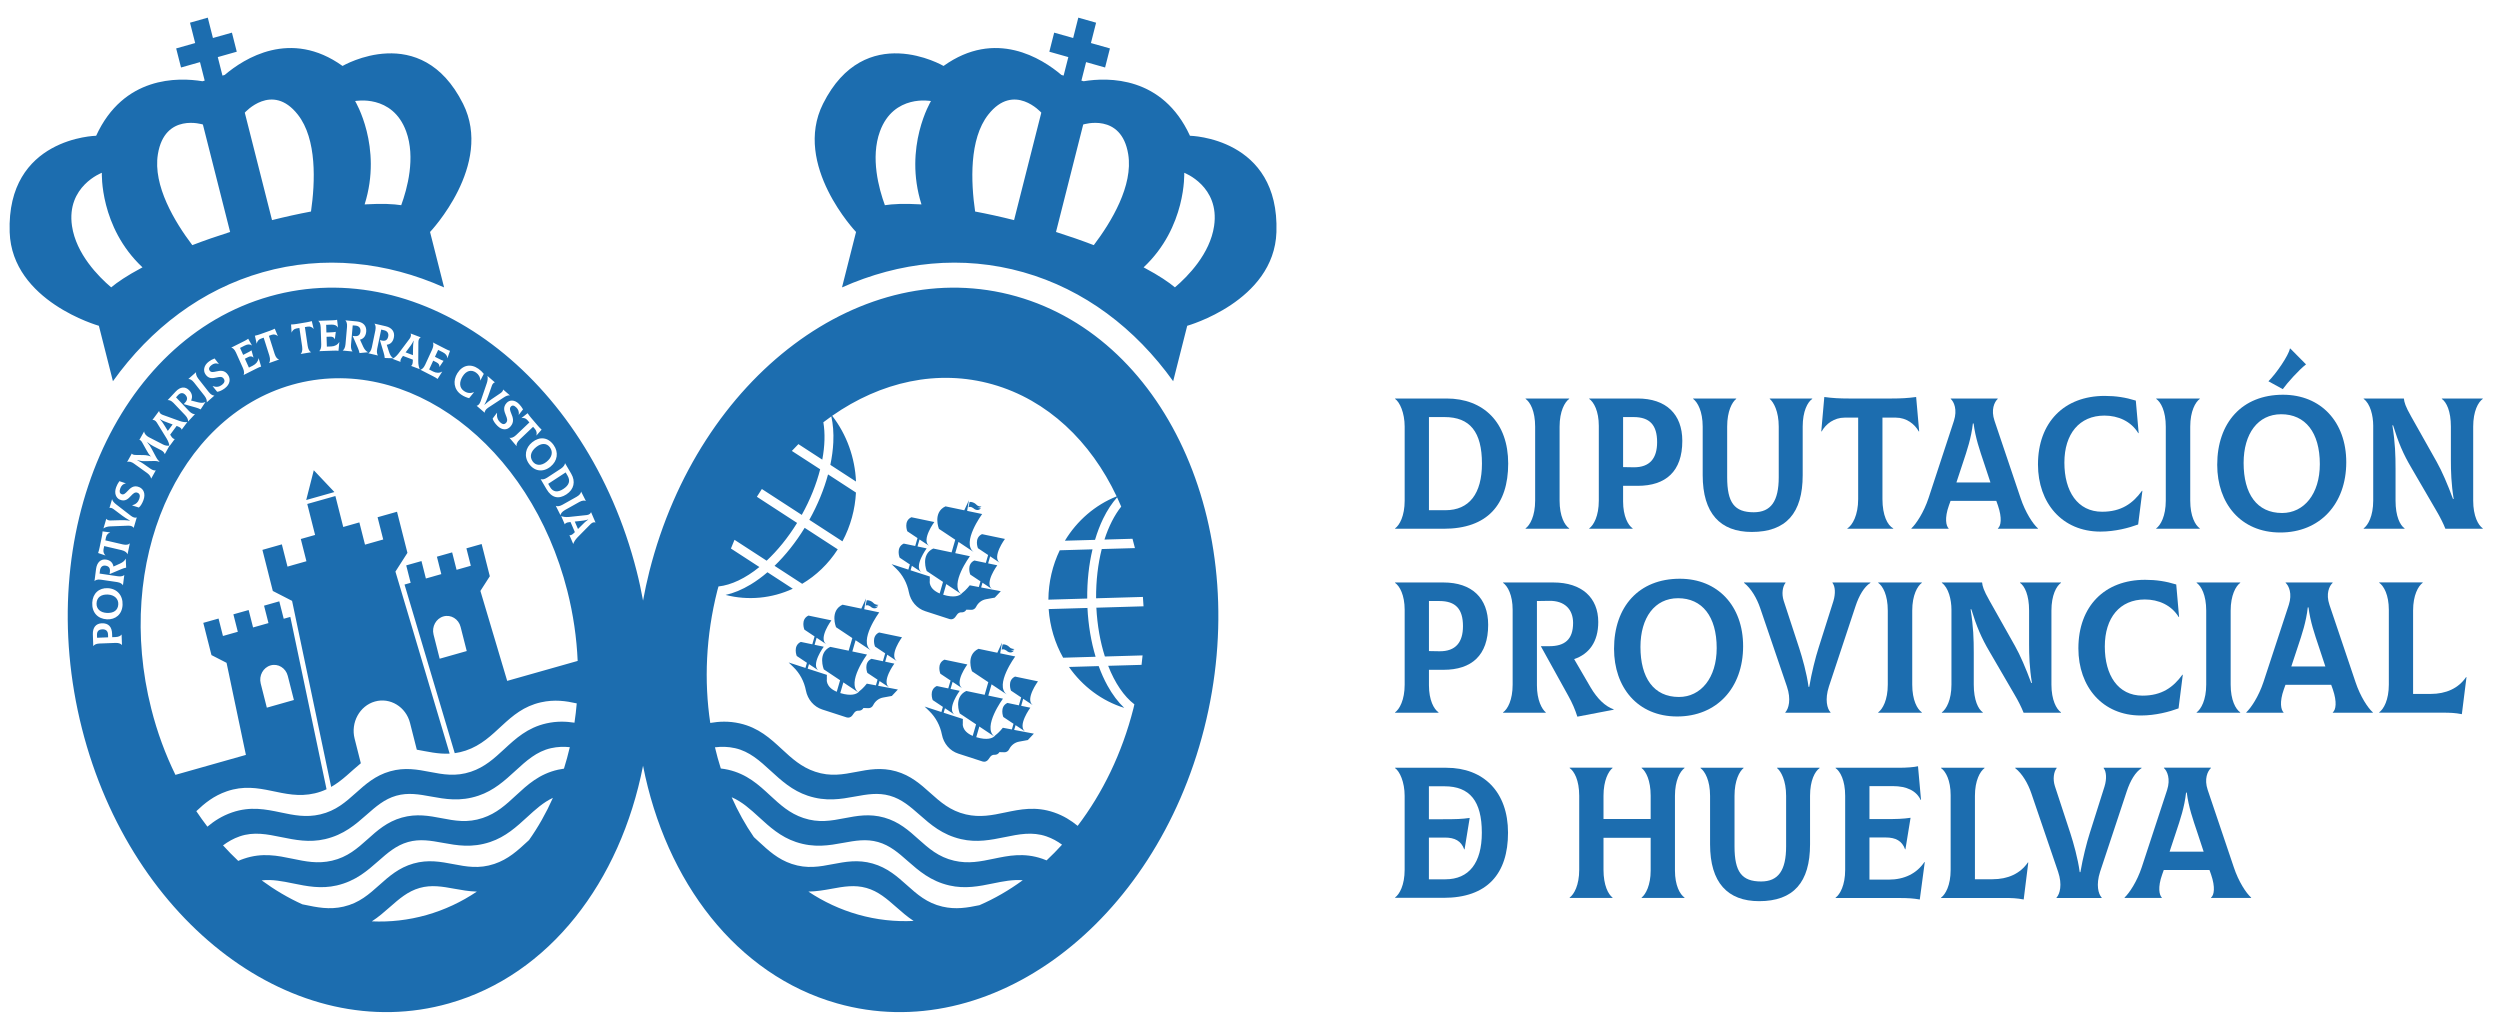 <svg width="105" height="43" viewBox="0 0 105 43" fill="none" xmlns="http://www.w3.org/2000/svg">
<path d="M33.692 24.52L32.531 23.765C32.991 23.32 33.422 22.779 33.796 22.169L35.185 23.072C34.788 23.689 34.273 24.176 33.692 24.52ZM35.382 22.736L33.992 21.833C34.341 21.208 34.606 20.56 34.778 19.925L35.95 20.687C35.914 21.387 35.729 22.088 35.382 22.736ZM33.297 24.727C32.419 25.132 31.425 25.232 30.474 24.987C30.811 24.914 31.165 24.767 31.528 24.549C31.766 24.405 32.003 24.232 32.233 24.035L33.297 24.727ZM17.343 14.916L17.036 14.8L17.157 14.639C17.232 14.541 17.31 14.44 17.369 14.312L17.376 14.314C17.347 14.454 17.347 14.584 17.346 14.71L17.343 14.916ZM45.663 25.139L44.032 25.186C44.038 24.442 44.209 23.737 44.509 23.112L45.885 23.072C45.733 23.712 45.657 24.414 45.663 25.139ZM17.109 23.205L17.112 23.22L16.716 23.838L16.651 23.94L16.608 24.007L16.792 24.624L16.822 24.723L17.03 25.424L17.061 25.526L17.276 26.248L17.308 26.354L17.529 27.099L17.562 27.208L17.79 27.976L17.824 28.088L18.06 28.881L18.095 28.997L18.338 29.816L18.374 29.936L18.626 30.782L18.663 30.905L18.885 31.652C18.396 31.678 17.955 31.565 17.506 31.487L17.221 30.364C17.05 29.688 16.385 29.282 15.745 29.464C15.106 29.645 14.722 30.347 14.894 31.024L15.155 32.057C14.746 32.388 14.393 32.776 13.909 33.05L13.751 32.297L13.724 32.17L13.542 31.305L13.516 31.182L13.34 30.344L13.316 30.225L13.145 29.414L13.121 29.299L12.956 28.512L12.932 28.401L12.772 27.639L12.749 27.531L12.594 26.792L12.572 26.687L12.421 25.97L12.4 25.868L12.267 25.236L12.199 25.202L12.094 25.147L11.459 24.821L11.456 24.811L11.441 24.753L11.421 24.675L11.284 24.134L11.265 24.056L11.128 23.515L11.108 23.437L11.021 23.095L11.311 23.012L11.386 22.991L11.838 22.863L11.924 23.206L11.944 23.284L12.075 23.798L12.239 23.751L12.314 23.729L12.87 23.572L12.74 23.058L12.72 22.98L12.634 22.638L13.234 22.468L12.905 21.167L14.086 20.833L14.416 22.133L15.078 21.945L15.093 21.941L15.33 22.875L15.931 22.705L16.006 22.684L16.095 22.659L15.965 22.145L15.945 22.067L15.858 21.724L16.233 21.618L16.309 21.597L16.675 21.493L16.761 21.835L16.781 21.913L16.918 22.454L16.938 22.532L17.075 23.073L17.095 23.151L17.109 23.205ZM7.25 17.827L7.048 18.098L6.943 17.925C6.878 17.819 6.812 17.709 6.716 17.609L6.721 17.604C6.836 17.677 6.954 17.717 7.066 17.759L7.25 17.827ZM24.703 21.818L24.705 21.824C24.591 21.899 24.503 21.991 24.417 22.078L24.276 22.219L24.14 21.905L24.333 21.885C24.452 21.873 24.575 21.861 24.703 21.818ZM46.015 27.584L44.652 27.624C44.311 27.019 44.096 26.325 44.044 25.581L45.673 25.534C45.709 26.259 45.827 26.956 46.015 27.584ZM4.538 26.663L4.54 26.768L4.077 26.786L4.073 26.68C4.068 26.517 4.138 26.439 4.297 26.432C4.446 26.427 4.534 26.497 4.538 26.663ZM14.045 20.666L12.861 21.001L13.179 19.75L14.045 20.666ZM4.968 25.378C4.957 25.634 4.772 25.757 4.488 25.743C4.217 25.729 4.044 25.577 4.055 25.34C4.065 25.095 4.24 24.957 4.533 24.971C4.811 24.986 4.979 25.156 4.968 25.378ZM4.278 7.257C4.278 7.257 4.179 9.537 5.985 11.229C5.966 11.239 5.946 11.249 5.927 11.26C5.329 11.579 4.93 11.852 4.669 12.069C4.126 11.607 3.197 10.662 3.024 9.493C2.778 7.821 4.278 7.257 4.278 7.257ZM6.631 6.478C6.917 4.718 8.521 5.229 8.521 5.229L9.665 9.743C9.114 9.917 8.581 10.103 8.077 10.296C7.341 9.323 6.417 7.796 6.631 6.478ZM12.508 4.813C13.317 5.841 13.239 7.652 13.062 8.884C12.533 8.983 11.985 9.104 11.425 9.245L10.281 4.731C10.281 4.731 11.429 3.44 12.508 4.813ZM17.058 5.517C17.462 6.621 17.103 7.931 16.851 8.618C16.524 8.568 16.049 8.543 15.38 8.582C15.358 8.583 15.336 8.585 15.314 8.586C16.078 6.166 14.915 4.244 14.915 4.244C14.915 4.244 16.48 3.94 17.058 5.517ZM4.743 16.011C6.331 13.795 8.473 12.159 11.037 11.433C13.6 10.707 16.229 10.991 18.652 12.071L18.062 9.743C18.062 9.743 20.737 6.929 19.448 4.357C17.683 0.838 14.387 2.77 14.387 2.77C12.204 1.206 10.251 2.456 9.437 3.148L9.343 3.175L9.147 2.398L9.944 2.172L9.741 1.371L8.943 1.596L8.727 0.741L7.98 0.953L8.197 1.808L7.399 2.034L7.603 2.835L8.4 2.609L8.597 3.386L8.504 3.412C7.471 3.243 5.188 3.194 4.038 5.702C4.038 5.702 0.27 5.771 0.406 9.752C0.505 12.661 4.153 13.683 4.153 13.683L4.743 16.011ZM23.107 20.463L23.024 20.321L23.757 19.842L23.836 19.976C23.963 20.195 23.908 20.375 23.658 20.538C23.421 20.693 23.227 20.667 23.107 20.463ZM50.992 9.493C50.82 10.662 49.89 11.607 49.347 12.069C49.087 11.852 48.687 11.579 48.089 11.26C48.07 11.249 48.05 11.239 48.031 11.229C49.837 9.537 49.738 7.257 49.738 7.257C49.738 7.257 51.238 7.821 50.992 9.493ZM45.939 10.296C45.435 10.103 44.902 9.917 44.352 9.743L45.495 5.229C45.495 5.229 47.099 4.718 47.385 6.478C47.6 7.796 46.675 9.323 45.939 10.296ZM42.591 9.245C42.031 9.104 41.483 8.983 40.955 8.884C40.777 7.652 40.699 5.841 41.508 4.813C42.587 3.44 43.735 4.731 43.735 4.731L42.591 9.245ZM38.702 8.586C38.68 8.585 38.658 8.583 38.636 8.582C37.967 8.543 37.492 8.568 37.165 8.618C36.913 7.931 36.554 6.621 36.958 5.517C37.536 3.94 39.101 4.244 39.101 4.244C39.101 4.244 37.938 6.166 38.702 8.586ZM49.978 5.702C48.828 3.194 46.545 3.243 45.513 3.412L45.419 3.386L45.616 2.609L46.414 2.835L46.617 2.034L45.819 1.808L46.036 0.953L45.289 0.741L45.073 1.596L44.275 1.371L44.072 2.172L44.87 2.398L44.672 3.175L44.58 3.148C43.765 2.456 41.812 1.206 39.629 2.77C39.629 2.77 36.333 0.838 34.568 4.357C33.279 6.929 35.954 9.743 35.954 9.743L35.364 12.071C37.787 10.991 40.416 10.707 42.979 11.433C45.543 12.159 47.685 13.795 49.273 16.011L49.863 13.683C49.863 13.683 53.511 12.661 53.61 9.752C53.746 5.771 49.978 5.702 49.978 5.702ZM22.521 18.775C22.737 18.602 22.963 18.602 23.098 18.79C23.237 18.985 23.187 19.21 22.953 19.398C22.732 19.575 22.5 19.558 22.374 19.382C22.228 19.177 22.295 18.957 22.521 18.775ZM47.667 23.02L46.273 23.06C46.116 23.682 46.031 24.384 46.036 25.128L48.002 25.071C48.013 25.202 48.022 25.333 48.028 25.465L46.047 25.523C46.085 26.268 46.211 26.964 46.405 27.573L47.988 27.527C47.975 27.659 47.961 27.791 47.945 27.924L46.543 27.964C46.824 28.684 47.206 29.249 47.644 29.582C47.63 29.64 47.619 29.697 47.604 29.754C47.126 31.641 46.306 33.312 45.262 34.686C44.992 34.466 44.676 34.261 44.27 34.122C43.496 33.856 42.85 33.992 42.226 34.122C41.68 34.237 41.165 34.345 40.565 34.205C39.907 34.051 39.5 33.686 39.068 33.3C38.667 32.941 38.252 32.57 37.633 32.395C37.013 32.219 36.478 32.321 35.962 32.42C35.405 32.526 34.879 32.627 34.237 32.412C33.652 32.216 33.256 31.851 32.837 31.463C32.358 31.02 31.863 30.561 31.068 30.382C30.604 30.278 30.198 30.301 29.831 30.363C29.567 28.608 29.646 26.708 30.128 24.803C30.143 24.746 30.16 24.689 30.176 24.631C30.712 24.574 31.31 24.289 31.894 23.815L30.699 23.038C30.748 22.915 30.797 22.793 30.849 22.672L32.199 23.549C32.654 23.124 33.093 22.587 33.478 21.963L31.789 20.865C31.858 20.755 31.927 20.645 31.998 20.538L33.674 21.626C34.031 20.985 34.289 20.331 34.447 19.71L33.258 18.939C33.349 18.842 33.44 18.746 33.533 18.653L34.536 19.305C34.644 18.73 34.658 18.195 34.581 17.735C34.691 17.65 34.803 17.569 34.916 17.489C34.988 17.815 35.018 18.178 34.999 18.577C34.985 18.884 34.942 19.201 34.874 19.524L35.952 20.225C35.91 19.225 35.562 18.252 34.952 17.463C36.988 16.039 39.377 15.489 41.688 16.143C43.999 16.798 45.809 18.538 46.899 20.848C45.997 21.208 45.236 21.866 44.726 22.71L45.991 22.674C46.085 22.358 46.198 22.06 46.33 21.787C46.503 21.431 46.701 21.133 46.918 20.889C46.977 21.017 47.035 21.146 47.091 21.277C46.807 21.635 46.566 22.107 46.387 22.662L47.565 22.628C47.601 22.757 47.635 22.888 47.667 23.02ZM43.957 36.136C43.898 36.112 43.839 36.088 43.776 36.067C43.004 35.802 42.358 35.937 41.733 36.067C41.187 36.181 40.673 36.289 40.072 36.149C39.414 35.996 39.007 35.631 38.574 35.245C38.174 34.885 37.759 34.514 37.14 34.339C36.52 34.163 35.986 34.266 35.469 34.364C34.912 34.471 34.386 34.571 33.744 34.356C33.158 34.161 32.764 33.795 32.345 33.408C31.866 32.964 31.37 32.506 30.575 32.327C30.472 32.303 30.372 32.289 30.274 32.277C30.182 31.986 30.099 31.689 30.028 31.387C30.298 31.355 30.574 31.356 30.872 31.423C31.481 31.56 31.913 31.956 32.371 32.376C32.814 32.781 33.272 33.202 33.923 33.419C34.691 33.676 35.315 33.563 35.917 33.453C36.409 33.364 36.874 33.279 37.372 33.42C37.871 33.561 38.234 33.881 38.618 34.218C39.087 34.632 39.573 35.059 40.361 35.243C41.027 35.398 41.622 35.277 42.198 35.16C42.793 35.038 43.354 34.923 43.947 35.127C44.198 35.213 44.411 35.334 44.606 35.476C44.397 35.707 44.179 35.927 43.957 36.136ZM41.136 38.018C40.63 38.123 40.144 38.209 39.583 38.078C38.926 37.925 38.518 37.559 38.086 37.173C37.685 36.815 37.27 36.444 36.651 36.268C36.031 36.092 35.497 36.195 34.98 36.293C34.423 36.4 33.898 36.5 33.255 36.285C32.669 36.089 32.274 35.724 31.856 35.337C31.792 35.277 31.727 35.218 31.663 35.159C31.306 34.642 30.995 34.081 30.73 33.484C31.163 33.669 31.513 33.986 31.878 34.32C32.321 34.726 32.779 35.146 33.43 35.364C34.198 35.621 34.822 35.508 35.424 35.398C35.917 35.308 36.382 35.224 36.88 35.365C37.378 35.506 37.741 35.825 38.124 36.163C38.595 36.576 39.081 37.004 39.868 37.188C40.535 37.343 41.129 37.222 41.705 37.104C42.131 37.017 42.54 36.935 42.955 36.97C42.376 37.394 41.766 37.745 41.136 38.018ZM36.044 38.414C35.291 38.201 34.591 37.873 33.952 37.447C34.297 37.441 34.619 37.385 34.935 37.327C35.427 37.237 35.892 37.153 36.391 37.294C36.889 37.435 37.252 37.755 37.636 38.092C37.866 38.295 38.1 38.5 38.372 38.679C37.597 38.717 36.816 38.633 36.044 38.414ZM25.008 21.947C24.967 21.928 24.889 21.927 24.811 22.006L24.264 22.56C24.162 22.663 24.095 22.78 24.078 22.844L24.075 22.845L23.916 22.476L23.919 22.474C23.951 22.492 24.021 22.474 24.113 22.381L24.144 22.348L23.963 21.926L23.918 21.93C23.791 21.939 23.734 21.987 23.723 22.02L23.72 22.021L23.572 21.678L23.575 21.677C23.632 21.702 23.758 21.727 23.899 21.712L24.649 21.632C24.756 21.62 24.809 21.557 24.821 21.514L24.825 21.512L25.011 21.945L25.008 21.947ZM11.366 27.946C11.678 27.857 12.002 28.055 12.086 28.385L12.344 29.4L11.207 29.722L10.95 28.708C10.866 28.377 11.053 28.035 11.366 27.946ZM19.603 27.344L18.466 27.666L18.209 26.651C18.126 26.32 18.313 25.978 18.625 25.889C18.938 25.801 19.262 25.998 19.345 26.329L19.603 27.344ZM20.569 24.19L20.559 24.148L20.543 24.087L20.436 23.663L20.42 23.602L20.313 23.178L20.297 23.117L20.229 22.849L19.942 22.93L19.883 22.947L19.589 23.03L19.657 23.299L19.673 23.36L19.774 23.762L19.705 23.782L19.646 23.799L19.176 23.932L18.99 23.2L18.978 23.203L18.919 23.22L18.35 23.381L18.418 23.649L18.433 23.711L18.535 24.113L18.277 24.186L18.182 24.214L17.887 24.297L17.702 23.565L17.061 23.746L17.13 24.015L17.145 24.076L17.247 24.478L16.99 24.551L19.099 31.633C19.247 31.612 19.401 31.578 19.56 31.525C20.866 31.087 21.285 29.82 22.717 29.498C23.291 29.369 23.767 29.44 24.223 29.542C24.2 29.816 24.168 30.086 24.128 30.353C23.776 30.299 23.389 30.283 22.948 30.382C22.154 30.561 21.658 31.02 21.179 31.463C20.76 31.85 20.365 32.216 19.78 32.412C19.137 32.627 18.611 32.526 18.054 32.42C17.538 32.321 17.003 32.219 16.384 32.395C15.764 32.57 15.35 32.941 14.949 33.3C14.517 33.686 14.109 34.051 13.451 34.205C12.85 34.345 12.336 34.237 11.79 34.122C11.166 33.992 10.519 33.856 9.746 34.122C9.319 34.269 8.99 34.487 8.711 34.72C8.551 34.51 8.395 34.293 8.245 34.069C8.592 33.739 8.971 33.426 9.528 33.234C10.922 32.756 11.883 33.632 13.221 33.32C13.402 33.278 13.564 33.219 13.715 33.149L12.194 25.91L11.916 25.988L11.73 25.256L11.719 25.259L11.659 25.276L11.09 25.438L11.158 25.706L11.174 25.767L11.276 26.17L11.018 26.243L10.923 26.27L10.629 26.353L10.443 25.621L9.802 25.802L9.87 26.07L9.886 26.132L9.988 26.535L9.552 26.658L9.493 26.675L9.364 26.711L9.262 26.308L9.247 26.247L9.179 25.979L8.825 26.079L8.766 26.096L8.538 26.16L8.607 26.428L8.622 26.49L8.729 26.914L8.745 26.975L8.852 27.399L8.868 27.46L8.88 27.506L8.882 27.514L9.38 27.769L9.462 27.811L9.515 27.839L9.62 28.334L9.636 28.413L9.754 28.976L9.771 29.058L9.893 29.637L9.911 29.722L10.036 30.319L10.055 30.407L10.184 31.023L10.203 31.113L10.328 31.706L7.368 32.544C6.948 31.686 6.603 30.758 6.354 29.77C4.795 23.62 7.443 17.527 12.269 16.16C17.095 14.793 22.27 18.67 23.829 24.82C24.079 25.808 24.22 26.793 24.262 27.759L21.302 28.597L21.13 28.018L21.103 27.929L20.924 27.328L20.899 27.242L20.725 26.659L20.7 26.576L20.532 26.01L20.508 25.93L20.344 25.38L20.321 25.302L20.177 24.819L20.21 24.767L20.261 24.687L20.572 24.202L20.569 24.19ZM23.686 32.283C23.606 32.294 23.525 32.308 23.441 32.327C22.646 32.505 22.151 32.964 21.671 33.407C21.253 33.795 20.858 34.161 20.272 34.356C19.631 34.571 19.104 34.471 18.547 34.364C18.03 34.266 17.496 34.164 16.876 34.339C16.257 34.514 15.842 34.885 15.442 35.245C15.009 35.631 14.602 35.996 13.944 36.149C13.344 36.288 12.829 36.181 12.284 36.067C11.658 35.937 11.013 35.802 10.24 36.067C10.158 36.094 10.081 36.125 10.006 36.158C9.787 35.952 9.574 35.734 9.367 35.506C9.574 35.352 9.799 35.22 10.069 35.127C10.662 34.923 11.223 35.038 11.818 35.16C12.394 35.277 12.989 35.398 13.655 35.243C14.443 35.059 14.929 34.632 15.399 34.218C15.782 33.881 16.145 33.561 16.643 33.42C17.142 33.279 17.607 33.363 18.099 33.453C18.702 33.563 19.325 33.676 20.094 33.419C20.744 33.202 21.202 32.781 21.645 32.376C22.103 31.956 22.535 31.56 23.144 31.423C23.422 31.361 23.68 31.356 23.932 31.381C23.86 31.688 23.779 31.988 23.686 32.283ZM22.218 35.284C22.199 35.302 22.179 35.319 22.16 35.337C21.742 35.724 21.347 36.089 20.761 36.285C20.119 36.5 19.593 36.4 19.036 36.293C18.519 36.195 17.985 36.092 17.365 36.268C16.746 36.444 16.331 36.815 15.931 37.173C15.498 37.559 15.091 37.925 14.433 38.078C13.832 38.218 13.317 38.11 12.772 37.996C12.748 37.991 12.722 37.986 12.698 37.981C12.107 37.714 11.535 37.376 10.99 36.976C11.429 36.925 11.861 37.012 12.311 37.104C12.887 37.222 13.482 37.343 14.148 37.188C14.936 37.004 15.422 36.576 15.892 36.163C16.275 35.825 16.638 35.506 17.136 35.365C17.634 35.224 18.1 35.308 18.592 35.398C19.195 35.508 19.817 35.621 20.587 35.364C21.237 35.146 21.695 34.726 22.138 34.32C22.484 34.003 22.817 33.699 23.222 33.51C22.939 34.146 22.603 34.74 22.218 35.284ZM17.914 38.431C17.151 38.647 16.381 38.731 15.617 38.697C15.9 38.514 16.142 38.301 16.38 38.092C16.764 37.755 17.127 37.435 17.625 37.294C18.123 37.153 18.589 37.237 19.082 37.327C19.386 37.382 19.696 37.438 20.028 37.447C19.383 37.881 18.675 38.215 17.914 38.431ZM5.55 21.229V21.225C5.713 21.178 5.801 21.09 5.85 20.952C5.898 20.816 5.866 20.734 5.779 20.697C5.668 20.65 5.587 20.734 5.499 20.828C5.386 20.948 5.258 21.081 5.034 20.986C4.875 20.918 4.782 20.714 4.881 20.456C4.914 20.369 4.953 20.295 5.014 20.209L5.286 20.3L5.285 20.303C5.151 20.329 5.089 20.413 5.053 20.51C5.004 20.636 5.021 20.719 5.104 20.754C5.197 20.794 5.27 20.717 5.355 20.627C5.471 20.504 5.609 20.358 5.85 20.46C6.029 20.537 6.124 20.735 6.024 21.007C5.974 21.142 5.904 21.26 5.831 21.316L5.55 21.229ZM5.615 22.17L5.612 22.169C5.59 22.125 5.515 22.073 5.388 22.078L4.618 22.108C4.526 22.113 4.42 22.138 4.35 22.192L4.346 22.191L4.464 21.789L4.467 21.791C4.491 21.828 4.552 21.861 4.621 21.86L5.087 21.847C5.173 21.846 5.327 21.847 5.453 21.87L5.455 21.863C5.339 21.8 5.209 21.714 5.14 21.662L4.766 21.381C4.706 21.337 4.641 21.318 4.601 21.336L4.598 21.335L4.706 20.967L4.709 20.968C4.726 21.04 4.788 21.115 4.874 21.18L5.508 21.671C5.612 21.75 5.7 21.753 5.741 21.731L5.744 21.732L5.615 22.17ZM5.358 23.276L5.354 23.275C5.336 23.218 5.256 23.14 5.112 23.107L4.376 22.935L4.348 23.069C4.327 23.174 4.367 23.27 4.427 23.326L4.424 23.329L4.121 23.227C4.147 23.149 4.166 23.076 4.184 22.99L4.272 22.562C4.29 22.476 4.301 22.401 4.308 22.318L4.624 22.361L4.625 22.365C4.549 22.389 4.474 22.458 4.452 22.564L4.425 22.695L5.162 22.866C5.308 22.9 5.408 22.872 5.448 22.821L5.452 22.822L5.358 23.276ZM4.432 23.757C4.307 23.738 4.216 23.812 4.198 23.966L4.183 24.09L4.958 24.204C5.093 24.224 5.182 24.186 5.217 24.152L5.22 24.152L5.164 24.581L5.161 24.581C5.138 24.53 5.059 24.468 4.919 24.447L4.232 24.346C4.096 24.326 4.007 24.363 3.972 24.405H3.969L4.034 23.9C4.072 23.615 4.233 23.47 4.457 23.503C4.639 23.53 4.739 23.639 4.766 23.795L5.047 23.668C5.161 23.616 5.24 23.547 5.279 23.466L5.282 23.466L5.298 23.841C5.228 23.854 5.164 23.874 5.095 23.904L4.603 24.112L4.614 24.027C4.635 23.874 4.585 23.78 4.432 23.757ZM4.493 26.012C4.103 25.991 3.856 25.727 3.875 25.312C3.893 24.928 4.155 24.685 4.528 24.703C4.914 24.723 5.166 25.004 5.148 25.404C5.13 25.806 4.848 26.029 4.493 26.012ZM5.119 27.09C5.088 27.047 5.001 26.997 4.859 27.002L4.167 27.028C4.03 27.034 3.949 27.087 3.921 27.135H3.917L3.9 26.645C3.89 26.359 4.026 26.187 4.276 26.178C4.559 26.168 4.698 26.329 4.708 26.615L4.713 26.762L4.857 26.756C4.994 26.751 5.075 26.698 5.103 26.651L5.107 26.65L5.123 27.09H5.119ZM5.537 19.048C5.549 19.08 5.597 19.106 5.686 19.108L6.026 19.113C6.134 19.115 6.233 19.131 6.326 19.17L6.33 19.164C6.251 19.084 6.205 19.001 6.146 18.896L5.972 18.583C5.928 18.504 5.886 18.474 5.853 18.479L6.052 18.121H6.056C6.054 18.215 6.157 18.313 6.243 18.358L6.85 18.67C6.924 18.708 7.029 18.735 7.113 18.715C7.104 18.645 7.068 18.529 6.997 18.414L6.585 17.745C6.526 17.65 6.448 17.629 6.406 17.638L6.404 17.635L6.681 17.261L6.684 17.263C6.687 17.309 6.722 17.384 6.825 17.421L7.541 17.68C7.674 17.729 7.803 17.738 7.864 17.725L7.867 17.727L7.63 18.047L7.628 18.044C7.628 18.006 7.58 17.948 7.46 17.905L7.418 17.89L7.148 18.255L7.171 18.295C7.238 18.41 7.304 18.442 7.336 18.438L7.339 18.44L7.12 18.737L7.116 18.734C7.116 18.732 7.115 18.728 7.115 18.725L6.923 19.072H6.918C6.909 19.027 6.86 18.956 6.761 18.905L6.438 18.738C6.364 18.7 6.287 18.65 6.186 18.569L6.182 18.575C6.265 18.669 6.315 18.748 6.371 18.852L6.556 19.199C6.615 19.309 6.667 19.361 6.697 19.384L6.69 19.396C6.656 19.381 6.588 19.359 6.467 19.362L6.081 19.369C5.975 19.371 5.887 19.359 5.766 19.324L5.762 19.33C5.882 19.387 5.962 19.437 6.025 19.48L6.325 19.69C6.417 19.753 6.497 19.768 6.539 19.754L6.541 19.757L6.352 20.098L6.348 20.097C6.324 20.016 6.283 19.943 6.183 19.87L5.624 19.469C5.546 19.412 5.421 19.361 5.341 19.406L5.34 19.402L5.537 19.048ZM7.382 16.442C7.574 16.238 7.785 16.224 7.945 16.392C8.076 16.529 8.094 16.68 8.026 16.822L8.323 16.898C8.444 16.929 8.546 16.925 8.623 16.884L8.626 16.887L8.426 17.196C8.362 17.162 8.3 17.137 8.228 17.117L7.716 16.972L7.773 16.911C7.877 16.801 7.89 16.695 7.781 16.579C7.691 16.485 7.577 16.487 7.475 16.598L7.393 16.688L7.947 17.271C8.045 17.372 8.138 17.399 8.185 17.393L8.187 17.396L7.899 17.703L7.896 17.7C7.907 17.645 7.88 17.546 7.779 17.44L7.287 16.923C7.19 16.822 7.097 16.795 7.045 16.806L7.043 16.803L7.382 16.442ZM8.234 15.633L8.236 15.636C8.223 15.689 8.239 15.792 8.33 15.907L8.768 16.465C8.86 16.582 8.95 16.618 9.003 16.612L9.005 16.614L8.684 16.897L8.682 16.895C8.696 16.841 8.679 16.739 8.588 16.623L8.149 16.065C8.058 15.949 7.968 15.913 7.915 15.919L7.912 15.916L8.234 15.633ZM8.773 15.185C8.845 15.131 8.917 15.092 9.013 15.055L9.193 15.289L9.19 15.291C9.065 15.236 8.97 15.27 8.889 15.33C8.783 15.408 8.754 15.486 8.804 15.564C8.861 15.651 8.963 15.628 9.08 15.602C9.241 15.567 9.433 15.525 9.58 15.751C9.691 15.918 9.666 16.14 9.442 16.309C9.33 16.393 9.21 16.449 9.12 16.455L8.93 16.219L8.933 16.216C9.093 16.272 9.212 16.249 9.325 16.162C9.437 16.076 9.452 15.989 9.398 15.908C9.33 15.803 9.219 15.827 9.096 15.854C8.939 15.889 8.763 15.926 8.626 15.717C8.528 15.568 8.557 15.343 8.773 15.185ZM10.267 14.322C10.328 14.291 10.393 14.252 10.424 14.227L10.583 14.51L10.581 14.513C10.507 14.451 10.404 14.451 10.284 14.511L10.082 14.613L10.213 14.905L10.329 14.846C10.457 14.782 10.499 14.759 10.564 14.714L10.645 15.015L10.641 15.016C10.582 14.955 10.513 14.953 10.427 14.996L10.286 15.067L10.454 15.439L10.62 15.356C10.756 15.287 10.839 15.179 10.86 15.045H10.863L10.968 15.396C10.907 15.414 10.866 15.431 10.775 15.477L10.233 15.749L10.232 15.745C10.257 15.698 10.265 15.594 10.204 15.459L9.91 14.805C9.848 14.667 9.769 14.61 9.717 14.602L9.716 14.598L10.267 14.322ZM10.931 14.036L11.323 13.896C11.403 13.868 11.469 13.84 11.54 13.804L11.668 14.113L11.665 14.115C11.606 14.059 11.512 14.027 11.415 14.061L11.294 14.104L11.534 14.861C11.581 15.011 11.656 15.086 11.718 15.097L11.719 15.101L11.303 15.249L11.302 15.245C11.338 15.2 11.36 15.087 11.314 14.939L11.074 14.182L10.952 14.226C10.855 14.26 10.799 14.346 10.784 14.429L10.779 14.428L10.706 14.1C10.784 14.084 10.852 14.064 10.931 14.036ZM12.458 13.606L12.867 13.538C12.95 13.524 13.019 13.509 13.095 13.486L13.173 13.812L13.17 13.814C13.12 13.749 13.032 13.7 12.931 13.717L12.805 13.738L12.922 14.525C12.945 14.681 13.006 14.77 13.066 14.791L13.066 14.795L12.631 14.867L12.631 14.863C12.675 14.825 12.714 14.718 12.691 14.564L12.575 13.775L12.447 13.796C12.347 13.813 12.277 13.888 12.249 13.966L12.246 13.965L12.225 13.629C12.304 13.627 12.375 13.619 12.458 13.606ZM13.369 13.475L13.979 13.452C14.046 13.45 14.121 13.442 14.158 13.431L14.197 13.758L14.194 13.76C14.151 13.672 14.056 13.63 13.923 13.634L13.699 13.643L13.709 13.965L13.838 13.961C13.979 13.955 14.027 13.952 14.103 13.938L14.063 14.248L14.06 14.248C14.028 14.166 13.966 14.136 13.871 14.14L13.715 14.145L13.728 14.558L13.913 14.551C14.062 14.545 14.179 14.481 14.249 14.366L14.252 14.367L14.216 14.734C14.153 14.726 14.108 14.723 14.008 14.727L13.409 14.749V14.746C13.45 14.713 13.496 14.621 13.492 14.471L13.469 13.746C13.464 13.594 13.414 13.508 13.369 13.478V13.475ZM14.396 14.719C14.443 14.692 14.498 14.607 14.511 14.457L14.575 13.729C14.588 13.585 14.548 13.493 14.507 13.457V13.454L14.987 13.5C15.257 13.526 15.402 13.689 15.381 13.926C15.364 14.12 15.265 14.23 15.12 14.266L15.252 14.556C15.307 14.674 15.375 14.754 15.453 14.791V14.795L15.1 14.829C15.085 14.755 15.063 14.689 15.032 14.618L14.812 14.109L14.894 14.117C15.039 14.131 15.126 14.075 15.14 13.913C15.152 13.779 15.078 13.688 14.932 13.675L14.814 13.666L14.742 14.487C14.73 14.631 14.769 14.723 14.803 14.758V14.762L14.396 14.723L14.396 14.719ZM15.472 14.834C15.521 14.813 15.586 14.736 15.617 14.59L15.765 13.876C15.794 13.733 15.766 13.637 15.729 13.597L15.73 13.593L16.201 13.702C16.467 13.763 16.591 13.944 16.542 14.176C16.503 14.366 16.392 14.463 16.243 14.479L16.341 14.785C16.381 14.908 16.439 14.997 16.513 15.044L16.512 15.047L16.159 15.036C16.151 14.96 16.138 14.892 16.115 14.817L15.956 14.283L16.037 14.302C16.179 14.335 16.272 14.29 16.305 14.131C16.332 14.001 16.27 13.9 16.126 13.869L16.01 13.843L15.842 14.649C15.813 14.791 15.842 14.887 15.872 14.926L15.871 14.93L15.471 14.838L15.472 14.834ZM16.737 14.847L17.206 14.223C17.273 14.133 17.267 14.049 17.246 14.01L17.247 14.007L17.671 14.168L17.67 14.171C17.629 14.189 17.573 14.248 17.572 14.362L17.567 15.162C17.565 15.312 17.597 15.444 17.629 15.502L17.628 15.505L17.266 15.368L17.267 15.364C17.302 15.352 17.339 15.286 17.339 15.152L17.339 15.105L16.926 14.948L16.898 14.985C16.816 15.088 16.808 15.164 16.823 15.195L16.822 15.199L16.486 15.072L16.488 15.068C16.544 15.043 16.648 14.964 16.737 14.847ZM17.854 15.325L18.153 14.674C18.215 14.536 18.209 14.435 18.182 14.387L18.183 14.383L18.733 14.665C18.794 14.696 18.863 14.726 18.901 14.735L18.792 15.043H18.788C18.788 14.944 18.723 14.86 18.604 14.798L18.402 14.695L18.268 14.986L18.385 15.045C18.512 15.11 18.555 15.13 18.629 15.155L18.457 15.41L18.454 15.408C18.462 15.321 18.421 15.263 18.335 15.219L18.195 15.147L18.024 15.518L18.191 15.604C18.326 15.673 18.458 15.673 18.57 15.606L18.572 15.61L18.379 15.916C18.327 15.877 18.288 15.853 18.198 15.807L17.658 15.53L17.66 15.527C17.71 15.518 17.792 15.461 17.854 15.325ZM19.21 15.674C19.426 15.33 19.771 15.262 20.094 15.489C20.184 15.552 20.253 15.619 20.319 15.702L20.175 15.982L20.171 15.982C20.175 15.843 20.101 15.725 19.992 15.648C19.792 15.508 19.579 15.572 19.431 15.806C19.284 16.04 19.284 16.28 19.481 16.418C19.634 16.525 19.767 16.523 19.907 16.471L19.908 16.474L19.703 16.724C19.613 16.701 19.483 16.654 19.365 16.57C19.059 16.355 19.014 15.987 19.21 15.674ZM20.474 15.795L20.476 15.792L20.784 16.059L20.782 16.061C20.74 16.07 20.688 16.117 20.663 16.186L20.5 16.647C20.47 16.732 20.411 16.883 20.344 16.997L20.349 17.002C20.448 16.912 20.571 16.817 20.644 16.768L21.029 16.508C21.09 16.466 21.131 16.408 21.13 16.363L21.132 16.36L21.413 16.604L21.411 16.607C21.342 16.596 21.254 16.629 21.164 16.689L20.498 17.126C20.39 17.198 20.354 17.283 20.358 17.332L20.356 17.334L20.02 17.044L20.023 17.041C20.069 17.036 20.143 16.982 20.186 16.856L20.447 16.089C20.478 15.998 20.495 15.884 20.474 15.795ZM21.801 16.97C21.864 17.035 21.915 17.102 21.968 17.193L21.786 17.426L21.784 17.424C21.811 17.283 21.76 17.191 21.69 17.119C21.596 17.024 21.517 17.009 21.456 17.077C21.386 17.154 21.427 17.254 21.474 17.371C21.539 17.53 21.615 17.721 21.435 17.919C21.301 18.066 21.091 18.084 20.89 17.884C20.79 17.785 20.714 17.672 20.691 17.58L20.873 17.336L20.876 17.338C20.856 17.515 20.901 17.635 21.003 17.734C21.105 17.833 21.189 17.832 21.254 17.76C21.337 17.669 21.294 17.558 21.244 17.437C21.181 17.281 21.111 17.105 21.279 16.922C21.398 16.791 21.611 16.776 21.801 16.97ZM22.304 17.547L22.582 17.872C22.638 17.937 22.688 17.991 22.748 18.045L22.531 18.291L22.527 18.29C22.553 18.211 22.543 18.107 22.475 18.026L22.39 17.926L21.829 18.459C21.717 18.565 21.681 18.668 21.697 18.733L21.694 18.735L21.4 18.39L21.402 18.387C21.457 18.405 21.563 18.381 21.673 18.277L22.234 17.743L22.148 17.642C22.08 17.562 21.982 17.541 21.905 17.56L21.904 17.556L22.159 17.354C22.204 17.423 22.249 17.481 22.304 17.547ZM23.252 18.69C23.471 18.996 23.417 19.361 23.12 19.6C22.811 19.847 22.449 19.802 22.22 19.483C21.991 19.162 22.071 18.8 22.355 18.573C22.666 18.324 23.015 18.359 23.252 18.69ZM23.73 19.456L23.733 19.455L23.992 19.898C24.179 20.218 24.112 20.554 23.79 20.764C23.467 20.974 23.173 20.92 22.953 20.544L22.708 20.125L22.711 20.123C22.759 20.145 22.856 20.142 22.977 20.063L23.56 19.682C23.669 19.61 23.728 19.513 23.73 19.456ZM24.405 20.651L24.408 20.649L24.605 21.039L24.601 21.041C24.555 21.016 24.457 21.012 24.332 21.083L23.727 21.422C23.599 21.494 23.548 21.58 23.543 21.635L23.54 21.637L23.344 21.247L23.346 21.245C23.392 21.27 23.491 21.274 23.617 21.203L24.222 20.863C24.349 20.792 24.4 20.706 24.405 20.651ZM42.688 12.447C36.254 10.625 29.353 15.795 27.274 23.995C27.17 24.405 27.084 24.815 27.008 25.225C26.932 24.815 26.846 24.405 26.741 23.995C24.663 15.795 17.762 10.625 11.328 12.447C4.894 14.27 1.362 22.395 3.441 30.596C5.519 38.796 12.42 43.966 18.854 42.143C23.08 40.946 26.053 37.031 27.008 32.162C27.963 37.031 30.937 40.946 35.162 42.143C41.596 43.966 48.497 38.796 50.575 30.596C52.654 22.395 49.123 14.27 42.688 12.447ZM44.896 28.012L46.145 27.976C46.251 28.268 46.374 28.542 46.513 28.794C46.724 29.175 46.961 29.489 47.218 29.731C46.279 29.439 45.466 28.828 44.896 28.012ZM40.679 21.306L40.721 21.089C40.791 21.059 40.943 21.118 41.011 21.198C41.081 21.28 41.221 21.275 41.221 21.275C41.169 21.325 41.109 21.332 41.057 21.323C41.123 21.356 41.201 21.346 41.201 21.346C41.052 21.517 40.881 21.343 40.881 21.343C40.77 21.263 40.705 21.296 40.705 21.296L40.679 21.306ZM39.698 24.688L39.743 24.531L40.37 24.949C40.295 25.013 40.086 25.124 39.614 24.979L39.698 24.688L39.698 24.688ZM39.881 26.001C39.968 26.03 40.063 25.997 40.118 25.921L40.2 25.807C40.243 25.746 40.313 25.713 40.385 25.719C40.467 25.725 40.546 25.682 40.588 25.606L40.797 25.613C40.88 25.615 40.958 25.567 40.996 25.488C41.079 25.319 41.232 25.201 41.409 25.168L41.781 25.1L42.034 24.83L41.207 24.673L41.265 24.474L41.663 24.739C41.334 24.49 41.886 23.742 41.886 23.742L41.501 23.662L41.586 23.366L41.984 23.632C41.656 23.383 42.207 22.635 42.207 22.635L41.244 22.434C40.901 22.595 41.073 23.024 41.073 23.024L41.501 23.31L41.405 23.641L40.922 23.541C40.58 23.702 40.751 24.131 40.751 24.131L41.18 24.417L41.111 24.655L40.73 24.583C40.73 24.583 40.58 24.781 40.405 24.912C40.405 24.912 40.395 24.927 40.371 24.948C39.865 24.543 40.736 23.361 40.736 23.361L40.12 23.232L40.257 22.76L40.895 23.185C40.368 22.787 41.25 21.589 41.25 21.589L40.62 21.457L40.696 21.007L40.499 21.432L39.71 21.267C39.161 21.525 39.435 22.212 39.435 22.212L40.121 22.669L39.967 23.2L39.196 23.038C38.647 23.297 38.921 23.983 38.921 23.983L39.607 24.44L39.484 24.865L39.466 24.926C38.98 24.719 39.051 24.392 39.051 24.392C39.046 24.295 39.054 24.215 39.054 24.215L38.244 23.953L38.299 23.763L38.697 24.029C38.369 23.78 38.92 23.032 38.92 23.032L38.535 22.951L38.62 22.657L39.018 22.922C38.69 22.673 39.241 21.925 39.241 21.925L38.278 21.724C37.935 21.885 38.107 22.314 38.107 22.314L38.535 22.599L38.439 22.931L37.957 22.831C37.614 22.992 37.785 23.421 37.785 23.421L38.214 23.707L38.151 23.923L37.446 23.694L37.641 23.883C37.912 24.145 38.098 24.491 38.172 24.871C38.245 25.25 38.508 25.556 38.858 25.669L39.881 26.001ZM42.399 27.18C42.469 27.263 42.61 27.257 42.61 27.257C42.557 27.307 42.497 27.314 42.445 27.305C42.512 27.338 42.589 27.328 42.589 27.328C42.44 27.5 42.27 27.325 42.27 27.325C42.158 27.245 42.093 27.278 42.093 27.278L42.068 27.289L42.109 27.071C42.18 27.041 42.331 27.1 42.399 27.18ZM41.002 30.961L41.087 30.67L41.132 30.514L41.758 30.931C41.683 30.995 41.473 31.106 41.002 30.961ZM42.461 29.006L42.889 29.292L42.793 29.624L42.311 29.523C41.968 29.684 42.139 30.113 42.139 30.113L42.568 30.399L42.499 30.637L42.119 30.566C42.119 30.566 41.968 30.763 41.793 30.893C41.793 30.893 41.783 30.909 41.759 30.93C41.254 30.525 42.124 29.343 42.124 29.343L41.509 29.214L41.646 28.742L42.283 29.167C41.756 28.769 42.639 27.571 42.639 27.571L42.008 27.44L42.084 26.989L41.888 27.415L41.097 27.25C40.549 27.508 40.823 28.194 40.823 28.194L41.509 28.651L41.355 29.182L40.584 29.021C40.035 29.279 40.309 29.965 40.309 29.965L40.995 30.422L40.872 30.847L40.854 30.908C40.369 30.701 40.439 30.374 40.439 30.374C40.434 30.277 40.442 30.197 40.442 30.197L39.633 29.935L39.688 29.746L40.086 30.011C39.757 29.762 40.308 29.014 40.308 29.014L39.923 28.934L40.009 28.639L40.407 28.904C40.078 28.656 40.629 27.907 40.629 27.907L39.666 27.706C39.323 27.867 39.495 28.296 39.495 28.296L39.924 28.582L39.827 28.913L39.345 28.813C39.002 28.974 39.174 29.403 39.174 29.403L39.602 29.689L39.539 29.905L38.834 29.676L39.03 29.865C39.3 30.128 39.486 30.473 39.56 30.853C39.633 31.232 39.896 31.538 40.246 31.651L41.27 31.983C41.357 32.012 41.451 31.979 41.506 31.903L41.588 31.789C41.632 31.729 41.701 31.695 41.773 31.701C41.855 31.707 41.934 31.664 41.976 31.589L42.185 31.595C42.268 31.598 42.346 31.549 42.384 31.47C42.467 31.301 42.62 31.183 42.797 31.15L43.169 31.082L43.422 30.813L42.595 30.656L42.654 30.456L43.052 30.721C42.723 30.472 43.274 29.724 43.274 29.724L42.889 29.644L42.974 29.349L43.373 29.614C43.044 29.365 43.595 28.617 43.595 28.617L42.632 28.416C42.289 28.578 42.461 29.006 42.461 29.006ZM36.357 25.436L36.399 25.219C36.469 25.189 36.621 25.248 36.688 25.328C36.758 25.41 36.898 25.405 36.898 25.405C36.845 25.454 36.786 25.462 36.734 25.453C36.801 25.485 36.878 25.475 36.878 25.475C36.729 25.647 36.559 25.473 36.559 25.473C36.447 25.393 36.383 25.426 36.383 25.426L36.357 25.436ZM35.291 29.109L35.375 28.818L35.421 28.661L36.047 29.079C35.972 29.143 35.763 29.253 35.291 29.109ZM36.921 26.564C36.578 26.725 36.75 27.154 36.75 27.154L37.178 27.44L37.082 27.771L36.6 27.67C36.257 27.831 36.429 28.261 36.429 28.261L36.857 28.546L36.788 28.785L36.407 28.713C36.407 28.713 36.256 28.911 36.082 29.041C36.082 29.041 36.072 29.057 36.048 29.078C35.543 28.672 36.414 27.491 36.414 27.491L35.798 27.361L35.935 26.89L36.572 27.315C36.046 26.916 36.928 25.719 36.928 25.719L36.297 25.587L36.372 25.137L36.176 25.562L35.386 25.397C34.838 25.655 35.113 26.342 35.113 26.342L35.798 26.799L35.644 27.329L34.872 27.168C34.324 27.427 34.599 28.113 34.599 28.113L35.284 28.57L35.161 28.995L35.144 29.055C34.658 28.848 34.728 28.522 34.728 28.522C34.723 28.425 34.731 28.345 34.731 28.345L33.922 28.083L33.977 27.893L34.375 28.158C34.046 27.91 34.597 27.162 34.597 27.162L34.212 27.081L34.298 26.786L34.696 27.052C34.367 26.803 34.918 26.055 34.918 26.055L33.955 25.854C33.612 26.015 33.784 26.444 33.784 26.444L34.212 26.73L34.117 27.061L33.634 26.96C33.291 27.122 33.463 27.551 33.463 27.551L33.891 27.837L33.829 28.053L33.123 27.824L33.319 28.013C33.59 28.275 33.775 28.621 33.848 29.001C33.922 29.38 34.185 29.686 34.535 29.799L35.559 30.131C35.645 30.159 35.74 30.127 35.795 30.051L35.877 29.937C35.921 29.876 35.99 29.843 36.062 29.849C36.145 29.855 36.223 29.812 36.265 29.736L36.474 29.743C36.557 29.745 36.635 29.697 36.673 29.618C36.756 29.449 36.908 29.33 37.087 29.297L37.457 29.23L37.711 28.96L36.884 28.803L36.942 28.604L37.34 28.869C37.012 28.62 37.563 27.872 37.563 27.872L37.178 27.791L37.264 27.497L37.662 27.762C37.333 27.513 37.884 26.765 37.884 26.765L36.921 26.564Z" fill="#1C6DAF"/>
<path d="M60.705 36.931H60.014V35.178H60.686C61.102 35.178 61.37 35.319 61.497 35.673H61.512L61.727 34.353C61.392 34.4 61.184 34.408 60.567 34.408H60.014V33.024H60.669C61.731 33.024 62.237 33.645 62.237 34.973C62.237 36.239 61.702 36.931 60.705 36.931ZM60.75 32.246H58.594V32.261C58.787 32.395 58.995 32.843 58.995 33.425V36.53C58.995 37.175 58.779 37.56 58.594 37.694V37.709H60.631C62.468 37.709 63.337 36.695 63.337 34.973C63.337 33.26 62.311 32.246 60.75 32.246Z" fill="#1C6DAF"/>
<path d="M70.348 33.423V36.564C70.348 37.186 70.556 37.564 70.75 37.698V37.713H68.948V37.698C69.12 37.564 69.328 37.178 69.328 36.564V35.187H67.347V36.532C67.347 37.186 67.548 37.564 67.727 37.698V37.713H65.925V37.698C66.111 37.564 66.327 37.178 66.327 36.532V33.423C66.327 32.77 66.119 32.392 65.925 32.258V32.243H67.727V32.258C67.555 32.392 67.347 32.778 67.347 33.423V34.399H69.328V33.423C69.328 32.77 69.126 32.392 68.948 32.258V32.243H70.75V32.258C70.564 32.392 70.348 32.778 70.348 33.423Z" fill="#1C6DAF"/>
<path d="M71.823 35.464V33.425C71.823 32.779 71.607 32.394 71.421 32.26V32.244H73.23V32.26C73.059 32.394 72.85 32.772 72.85 33.425V35.55C72.85 36.621 73.155 37.022 73.967 37.022C74.689 37.022 75.017 36.557 75.017 35.55V33.425C75.017 32.779 74.801 32.394 74.637 32.26V32.244H76.424V32.26C76.23 32.394 76.022 32.772 76.022 33.425V35.464C76.022 37.061 75.322 37.849 73.885 37.849C72.559 37.849 71.823 37.069 71.823 35.464Z" fill="#1C6DAF"/>
<path d="M80.84 36.213L80.631 37.779C80.356 37.732 80.163 37.716 79.723 37.716H77.095V37.701C77.28 37.567 77.497 37.181 77.497 36.536V33.426C77.497 32.773 77.288 32.395 77.095 32.261V32.246H79.768C80.065 32.246 80.393 32.222 80.556 32.182L80.683 33.592L80.668 33.599C80.49 33.213 80.08 33.017 79.5 33.017H78.517V34.402H79.083C79.701 34.402 79.909 34.394 80.244 34.347L80.028 35.67H80.013C79.887 35.316 79.619 35.174 79.201 35.174H78.517V36.944H79.328C79.984 36.944 80.505 36.685 80.825 36.205L80.84 36.213Z" fill="#1C6DAF"/>
<path d="M84.168 37.715H81.525V37.7C81.711 37.566 81.927 37.181 81.927 36.535V33.394C81.927 32.772 81.719 32.395 81.525 32.261V32.245H83.35V32.261C83.164 32.395 82.947 32.78 82.947 33.426V36.928H83.684C84.332 36.928 84.853 36.692 85.173 36.22L85.188 36.227L84.995 37.778C84.712 37.724 84.511 37.715 84.168 37.715Z" fill="#1C6DAF"/>
<path d="M86.373 37.7C86.514 37.551 86.625 37.157 86.44 36.614L85.315 33.316C85.181 32.922 84.943 32.497 84.638 32.261V32.245H86.38V32.261C86.261 32.41 86.209 32.717 86.305 33.017L86.961 35.016C87.08 35.386 87.273 36.055 87.348 36.629H87.377C87.475 36.047 87.646 35.378 87.765 35.008L88.39 33.032C88.487 32.717 88.472 32.41 88.353 32.261V32.245H89.946V32.261C89.686 32.426 89.47 32.788 89.321 33.244L88.204 36.614C88.026 37.164 88.13 37.551 88.271 37.7V37.716H86.373V37.7Z" fill="#1C6DAF"/>
<path d="M91.399 34.934L91.123 35.769H92.553L92.278 34.934C92.106 34.422 91.92 33.895 91.845 33.29H91.815C91.749 33.895 91.57 34.422 91.399 34.934ZM94.548 37.697V37.713H92.865V37.697C92.992 37.595 93.052 37.272 92.865 36.729L92.798 36.541H90.878L90.811 36.729C90.617 37.272 90.691 37.595 90.796 37.697V37.713H89.232V37.697C89.433 37.508 89.753 37.028 89.954 36.422L91.019 33.179C91.168 32.715 91.026 32.384 90.885 32.258V32.242H92.858V32.258C92.717 32.392 92.568 32.715 92.724 33.179L93.819 36.422C94.019 37.028 94.34 37.516 94.548 37.697Z" fill="#1C6DAF"/>
<path d="M60.709 21.429C61.706 21.429 62.242 20.736 62.242 19.469C62.242 18.138 61.736 17.517 60.671 17.517H60.016V21.429H60.709ZM58.594 22.192C58.78 22.059 58.996 21.673 58.996 21.027V17.918C58.996 17.336 58.788 16.887 58.594 16.753V16.737H60.753C62.317 16.737 63.344 17.752 63.344 19.469C63.344 21.193 62.473 22.208 60.634 22.208H58.594V22.192Z" fill="#1C6DAF"/>
<path d="M64.074 22.192C64.26 22.058 64.476 21.673 64.476 21.027V17.918C64.476 17.264 64.268 16.887 64.074 16.753V16.737H65.906V16.753C65.719 16.887 65.503 17.272 65.503 17.918V21.027C65.503 21.68 65.712 22.058 65.906 22.192V22.208H64.074V22.192Z" fill="#1C6DAF"/>
<path d="M69.599 18.571C69.599 17.848 69.287 17.517 68.609 17.517H68.17V19.618L68.609 19.626C69.294 19.634 69.599 19.248 69.599 18.571ZM70.657 18.517C70.657 19.8 69.964 20.405 68.78 20.405H68.17V21.059C68.17 21.681 68.378 22.059 68.572 22.193V22.208H66.747V22.193C66.934 22.059 67.15 21.673 67.15 21.028V17.887C67.15 17.265 66.941 16.887 66.747 16.753V16.737H68.78C69.964 16.737 70.657 17.383 70.657 18.517Z" fill="#1C6DAF"/>
<path d="M71.513 19.957V17.918C71.513 17.273 71.297 16.887 71.111 16.753V16.737H72.921V16.753C72.749 16.887 72.541 17.265 72.541 17.918V20.043C72.541 21.114 72.846 21.515 73.657 21.515C74.379 21.515 74.707 21.051 74.707 20.043V17.918C74.707 17.273 74.491 16.887 74.328 16.753V16.737H76.114V16.753C75.921 16.887 75.713 17.265 75.713 17.918V19.957C75.713 21.555 75.012 22.342 73.575 22.342C72.25 22.342 71.513 21.562 71.513 19.957Z" fill="#1C6DAF"/>
<path d="M80.605 18.115L80.59 18.123C80.418 17.808 80.069 17.54 79.622 17.54H79.063V20.964C79.063 21.641 79.271 22.059 79.517 22.193V22.208H77.589V22.193C77.805 22.059 78.043 21.633 78.043 20.964V17.54H77.477C77.03 17.54 76.681 17.808 76.509 18.123L76.494 18.115L76.621 16.674C76.964 16.722 77.276 16.737 77.641 16.737H79.458C79.823 16.737 80.135 16.722 80.478 16.674L80.605 18.115Z" fill="#1C6DAF"/>
<path d="M82.445 19.429L82.169 20.264H83.599L83.323 19.429C83.152 18.918 82.966 18.39 82.891 17.785H82.861C82.794 18.39 82.616 18.918 82.445 19.429ZM85.594 22.192V22.208H83.911V22.192C84.038 22.09 84.098 21.767 83.911 21.224L83.844 21.036H81.924L81.856 21.224C81.662 21.767 81.737 22.09 81.842 22.192V22.208H80.278V22.192C80.479 22.003 80.799 21.523 81 20.917L82.065 17.674C82.213 17.21 82.072 16.879 81.93 16.753V16.737H83.904V16.753C83.762 16.887 83.613 17.21 83.77 17.674L84.864 20.917C85.065 21.523 85.385 22.011 85.594 22.192Z" fill="#1C6DAF"/>
<path d="M85.595 19.509C85.595 17.738 86.697 16.628 88.394 16.628C88.871 16.628 89.273 16.691 89.704 16.825L89.824 18.187L89.809 18.195C89.504 17.691 88.96 17.455 88.387 17.455C87.337 17.455 86.704 18.218 86.704 19.43C86.704 20.634 87.255 21.493 88.29 21.493C89.094 21.493 89.578 21.146 89.965 20.611L89.98 20.619L89.802 22.028C89.422 22.169 88.841 22.327 88.216 22.327C86.607 22.327 85.595 21.122 85.595 19.509Z" fill="#1C6DAF"/>
<path d="M90.561 22.192C90.747 22.058 90.963 21.673 90.963 21.027V17.918C90.963 17.264 90.754 16.887 90.561 16.753V16.737H92.392V16.753C92.206 16.887 91.99 17.272 91.99 17.918V21.027C91.99 21.68 92.199 22.058 92.392 22.192V22.208H90.561V22.192Z" fill="#1C6DAF"/>
<path d="M95.274 16.013C95.602 15.69 96.123 14.926 96.175 14.643L96.19 14.635L96.853 15.304C96.555 15.533 96.056 16.091 95.877 16.344L95.274 16.013ZM97.433 19.492C97.433 18.162 96.823 17.398 95.81 17.398C94.828 17.398 94.232 18.217 94.232 19.445C94.232 20.736 94.783 21.546 95.848 21.546C96.764 21.546 97.433 20.752 97.433 19.492ZM93.123 19.523C93.123 17.752 94.165 16.579 95.885 16.579C97.478 16.579 98.543 17.721 98.543 19.413C98.543 21.169 97.433 22.365 95.773 22.365C94.105 22.365 93.123 21.137 93.123 19.523Z" fill="#1C6DAF"/>
<path d="M99.273 22.192C99.459 22.058 99.675 21.673 99.675 21.027V17.879C99.675 17.453 99.549 16.95 99.273 16.753V16.737H100.963C100.979 16.895 101.023 17.06 101.269 17.493L102.341 19.398C102.564 19.791 102.802 20.35 103.026 20.956H103.055C102.951 20.326 102.937 19.776 102.937 19.335V17.918C102.937 17.264 102.751 16.887 102.557 16.753V16.737H104.277V16.753C104.083 16.887 103.874 17.272 103.874 17.918V21.027C103.874 21.673 104.083 22.058 104.277 22.192V22.208H102.706C102.624 21.995 102.482 21.712 102.333 21.46L101.284 19.658C100.926 19.052 100.733 18.587 100.51 17.863H100.48C100.599 18.61 100.613 19.122 100.613 19.689V21.027C100.613 21.68 100.799 22.058 100.993 22.192V22.208H99.273V22.192Z" fill="#1C6DAF"/>
<path d="M61.445 26.298C61.445 25.574 61.133 25.243 60.455 25.243H60.016V27.345L60.455 27.353C61.14 27.361 61.445 26.975 61.445 26.298ZM62.503 26.243C62.503 27.526 61.81 28.132 60.626 28.132H60.016V28.785C60.016 29.407 60.224 29.785 60.418 29.919V29.935H58.593V29.919C58.78 29.785 58.996 29.399 58.996 28.754V25.613C58.996 24.991 58.787 24.614 58.593 24.48V24.464H60.626C61.81 24.464 62.503 25.11 62.503 26.243Z" fill="#1C6DAF"/>
<path d="M67.775 29.793V29.808L66.249 30.1C66.152 29.793 66.032 29.517 65.869 29.226L64.715 27.14H65.072C65.712 27.14 66.07 26.864 66.07 26.164C66.07 25.589 65.712 25.227 65.072 25.235L64.551 25.243V28.785C64.551 29.407 64.759 29.785 64.923 29.919V29.934H63.129V29.919C63.322 29.785 63.531 29.399 63.531 28.753V25.613C63.531 24.991 63.322 24.613 63.129 24.479V24.464H65.243C66.435 24.464 67.127 25.101 67.127 26.124C67.127 26.959 66.74 27.47 66.114 27.683L66.806 28.872C67.09 29.352 67.418 29.666 67.775 29.793Z" fill="#1C6DAF"/>
<path d="M72.101 27.219C72.101 25.889 71.491 25.125 70.478 25.125C69.495 25.125 68.899 25.944 68.899 27.172C68.899 28.462 69.45 29.273 70.515 29.273C71.431 29.273 72.101 28.478 72.101 27.219ZM67.79 27.25C67.79 25.479 68.832 24.307 70.552 24.307C72.146 24.307 73.211 25.448 73.211 27.14C73.211 28.896 72.101 30.092 70.441 30.092C68.773 30.092 67.79 28.864 67.79 27.25Z" fill="#1C6DAF"/>
<path d="M74.983 29.919C75.124 29.769 75.236 29.375 75.05 28.832L73.926 25.534C73.792 25.141 73.554 24.715 73.248 24.48V24.464H74.991V24.48C74.871 24.629 74.819 24.936 74.916 25.235L75.571 27.235C75.69 27.604 75.884 28.273 75.959 28.848H75.988C76.085 28.266 76.256 27.596 76.375 27.227L77.001 25.251C77.098 24.936 77.082 24.629 76.964 24.48V24.464H78.557V24.48C78.296 24.645 78.081 25.007 77.931 25.463L76.815 28.832C76.636 29.383 76.74 29.769 76.882 29.919V29.935H74.983V29.919Z" fill="#1C6DAF"/>
<path d="M78.885 29.919C79.071 29.785 79.287 29.399 79.287 28.754V25.644C79.287 24.991 79.079 24.613 78.885 24.48V24.464H80.717V24.48C80.531 24.613 80.314 24.999 80.314 25.644V28.754C80.314 29.407 80.523 29.785 80.717 29.919V29.935H78.885V29.919Z" fill="#1C6DAF"/>
<path d="M81.558 29.919C81.745 29.785 81.961 29.399 81.961 28.754V25.605C81.961 25.18 81.834 24.677 81.558 24.48V24.464H83.248C83.264 24.621 83.308 24.786 83.554 25.219L84.626 27.124C84.849 27.518 85.088 28.077 85.311 28.683H85.341C85.236 28.053 85.222 27.502 85.222 27.061V25.644C85.222 24.991 85.036 24.613 84.842 24.48V24.464H86.562V24.48C86.368 24.613 86.16 24.999 86.16 25.644V28.754C86.16 29.399 86.368 29.785 86.562 29.919V29.935H84.991C84.909 29.722 84.768 29.439 84.618 29.187L83.569 27.384C83.211 26.778 83.018 26.314 82.795 25.589H82.765C82.884 26.337 82.898 26.849 82.898 27.416V28.754C82.898 29.407 83.085 29.785 83.278 29.919V29.935H81.558V29.919Z" fill="#1C6DAF"/>
<path d="M87.292 27.233C87.292 25.462 88.394 24.352 90.092 24.352C90.568 24.352 90.97 24.415 91.402 24.548L91.521 25.91L91.507 25.918C91.201 25.414 90.658 25.178 90.084 25.178C89.034 25.178 88.402 25.942 88.402 27.154C88.402 28.358 88.952 29.217 89.987 29.217C90.791 29.217 91.275 28.87 91.663 28.335L91.677 28.343L91.499 29.752C91.119 29.893 90.538 30.051 89.913 30.051C88.305 30.051 87.292 28.846 87.292 27.233Z" fill="#1C6DAF"/>
<path d="M92.258 29.919C92.445 29.785 92.661 29.399 92.661 28.754V25.644C92.661 24.991 92.452 24.613 92.258 24.48V24.464H94.09V24.48C93.904 24.613 93.688 24.999 93.688 25.644V28.754C93.688 29.407 93.897 29.785 94.09 29.919V29.935H92.258V29.919Z" fill="#1C6DAF"/>
<path d="M96.511 27.156L96.235 27.991H97.665L97.389 27.156C97.218 26.644 97.032 26.117 96.957 25.511H96.927C96.86 26.117 96.682 26.644 96.511 27.156ZM99.66 29.919V29.935H97.978V29.919C98.104 29.816 98.164 29.494 97.978 28.951L97.91 28.762H95.99L95.922 28.951C95.728 29.494 95.803 29.816 95.908 29.919V29.935H94.344V29.919C94.545 29.73 94.865 29.25 95.066 28.644L96.131 25.401C96.279 24.937 96.138 24.606 95.996 24.48V24.464H97.97V24.48C97.828 24.614 97.68 24.937 97.836 25.401L98.93 28.644C99.131 29.25 99.451 29.738 99.66 29.919Z" fill="#1C6DAF"/>
<path d="M102.572 29.932H99.928V29.916C100.114 29.783 100.331 29.397 100.331 28.752V25.611C100.331 24.989 100.122 24.611 99.928 24.477V24.462H101.753V24.477C101.567 24.611 101.35 24.997 101.35 25.642V29.145H102.087C102.736 29.145 103.256 28.909 103.577 28.436L103.592 28.444L103.398 29.995C103.115 29.94 102.914 29.932 102.572 29.932Z" fill="#1C6DAF"/>
</svg>
